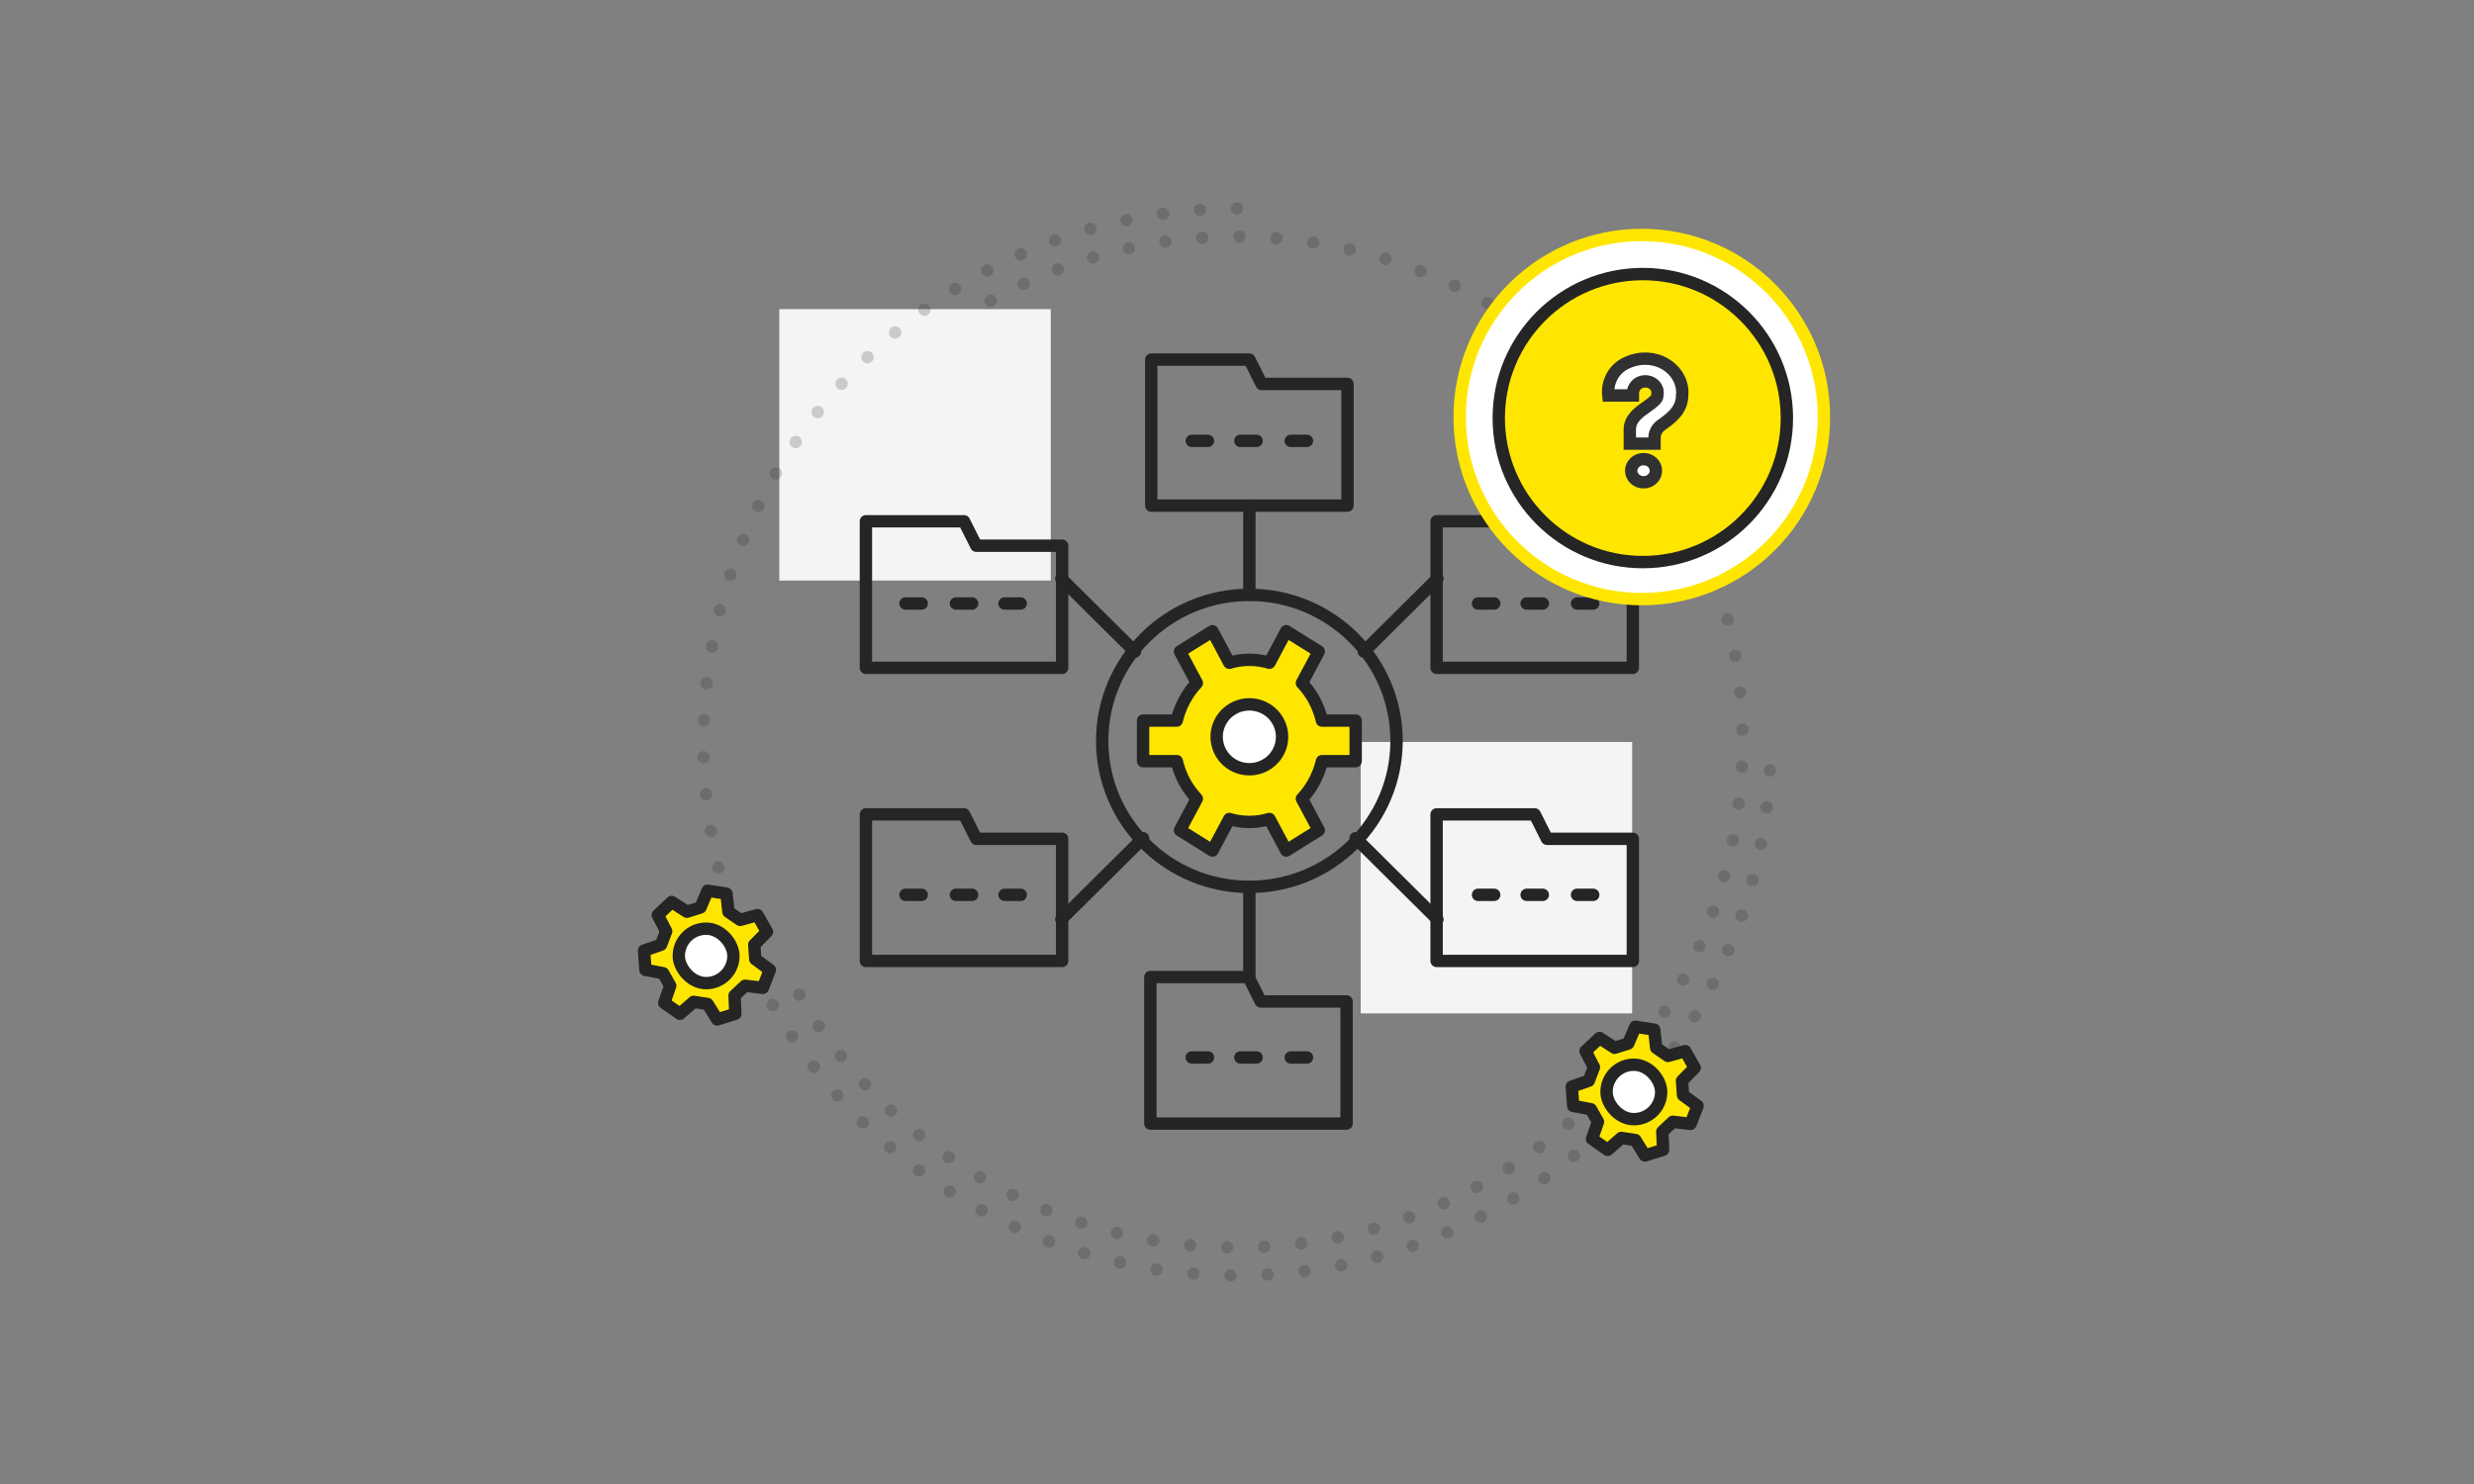 <svg xmlns="http://www.w3.org/2000/svg" xmlns:xlink="http://www.w3.org/1999/xlink" width="200px" height="120px" viewBox="0 0 200 120"><rect x="0" y="0" width="200" height="120" fill="#808080" stroke="none"/><title>How Data Collection Helps Energy Businesses?</title><g stroke="none" stroke-width="1" fill="none" fill-rule="evenodd"><g id="Rectangle-Copy-13" transform="translate(44, 4)"><rect fill="#F3F4F5" x="19" y="21" width="21.946" height="21.946"></rect><rect fill="#F3F4F5" x="66" y="56" width="21.946" height="21.946"></rect><g id="Group-3" opacity="0.2" stroke="#252525" stroke-dasharray="0,3" stroke-linecap="round"><path d="M56,96.865 C78.569,96.865 96.865,78.569 96.865,56 C96.865,33.431 78.569,15.135 56,15.135 C33.431,15.135 15.135,33.431 15.135,56" id="Path" transform="translate(56, 56) rotate(-300) translate(-56, -56) "></path><path d="M56,12.865 C32.177,12.865 12.865,32.177 12.865,56 C12.865,79.823 32.177,99.135 56,99.135 C79.823,99.135 99.135,79.823 99.135,56" id="Path"></path></g></g><g id="Group-50" transform="translate(70, 29)" stroke="#252525"><polygon id="Stroke-9" stroke-linecap="round" stroke-linejoin="round" points="8.923 15.127 7.932 13.152 0 13.152 0 15.127 0 25.002 15.864 25.002 15.864 15.127"></polygon><polygon id="Stroke-14" stroke-linecap="round" stroke-linejoin="round" points="55.06 38.828 54.068 36.853 46.136 36.853 46.136 38.828 46.136 48.704 62 48.704 62 38.828"></polygon><polygon id="Stroke-1" stroke-linecap="round" stroke-linejoin="round" points="55.06 15.127 54.068 13.152 46.136 13.152 46.136 15.127 46.136 25.002 62 25.002 62 15.127"></polygon><line x1="49.484" y1="19.8" x2="50.793" y2="19.8" id="Stroke-3" stroke-linecap="round" stroke-linejoin="round"></line><line x1="53.413" y1="19.8" x2="54.723" y2="19.8" id="Stroke-4" stroke-linecap="round" stroke-linejoin="round"></line><line x1="57.488" y1="19.8" x2="58.798" y2="19.8" id="Stroke-5" stroke-linecap="round" stroke-linejoin="round"></line><line x1="3.202" y1="19.8" x2="4.512" y2="19.8" id="Stroke-6" stroke-linecap="round" stroke-linejoin="round"></line><line x1="7.277" y1="19.8" x2="8.587" y2="19.8" id="Stroke-7" stroke-linecap="round" stroke-linejoin="round"></line><line x1="11.207" y1="19.8" x2="12.516" y2="19.8" id="Stroke-8" stroke-linecap="round" stroke-linejoin="round"></line><line x1="49.484" y1="43.357" x2="50.793" y2="43.357" id="Stroke-11" stroke-linecap="round" stroke-linejoin="round"></line><line x1="53.413" y1="43.357" x2="54.723" y2="43.357" id="Stroke-12" stroke-linecap="round" stroke-linejoin="round"></line><line x1="57.488" y1="43.357" x2="58.798" y2="43.357" id="Stroke-13" stroke-linecap="round" stroke-linejoin="round"></line><line x1="3.202" y1="43.357" x2="4.512" y2="43.357" id="Stroke-16" stroke-linecap="round" stroke-linejoin="round"></line><line x1="7.277" y1="43.357" x2="8.587" y2="43.357" id="Stroke-17" stroke-linecap="round" stroke-linejoin="round"></line><polygon id="Stroke-29" stroke-linecap="round" stroke-linejoin="round" points="31.991 2.046 31 0.078 23.068 0.078 23.068 2.046 23.068 11.885 38.932 11.885 38.932 2.046"></polygon><line x1="11.207" y1="43.357" x2="12.516" y2="43.357" id="Stroke-18" stroke-linecap="round" stroke-linejoin="round"></line><polygon id="Stroke-19" stroke-linecap="round" stroke-linejoin="round" points="8.923 38.828 7.932 36.853 0 36.853 0 38.828 0 48.704 15.864 48.704 15.864 38.828"></polygon><line x1="26.343" y1="56.508" x2="27.653" y2="56.508" id="Stroke-21" stroke-linecap="round" stroke-linejoin="round"></line><line x1="30.272" y1="56.508" x2="31.582" y2="56.508" id="Stroke-22" stroke-linecap="round" stroke-linejoin="round"></line><line x1="34.347" y1="56.508" x2="35.657" y2="56.508" id="Stroke-23" stroke-linecap="round" stroke-linejoin="round"></line><polygon id="Stroke-24" stroke-linecap="round" stroke-linejoin="round" points="31.919 51.98 30.927 50.005 22.995 50.005 22.995 51.98 22.995 61.855 38.859 61.855 38.859 51.98"></polygon><line x1="26.343" y1="6.648" x2="27.653" y2="6.648" id="Stroke-26" stroke-linecap="round" stroke-linejoin="round"></line><line x1="30.272" y1="6.648" x2="31.582" y2="6.648" id="Stroke-27" stroke-linecap="round" stroke-linejoin="round"></line><line x1="34.347" y1="6.648" x2="35.657" y2="6.648" id="Stroke-28" stroke-linecap="round" stroke-linejoin="round"></line><g id="Group-49" transform="translate(15.718, 11.851)"><path d="M27.18,19.057 C27.18,25.578 21.853,30.864 15.282,30.864 C8.711,30.864 3.384,25.578 3.384,19.057 C3.384,12.536 8.711,7.25 15.282,7.25 C21.853,7.25 27.18,12.536 27.18,19.057 Z" id="Stroke-31" stroke-linecap="round" stroke-linejoin="round"></path><path d="M20.535,15.777 C20.254,15.251 19.911,14.788 19.529,14.382 L20.892,11.829 L18.264,10.19 L16.904,12.739 C15.858,12.425 14.739,12.419 13.661,12.742 L12.299,10.19 L9.672,11.829 L11.035,14.382 C10.236,15.23 9.682,16.282 9.411,17.417 L6.689,17.417 L6.689,20.697 L9.413,20.697 C9.548,21.259 9.747,21.81 10.028,22.337 C10.31,22.863 10.652,23.326 11.034,23.733 L9.672,26.285 L12.299,27.925 L13.66,25.375 C14.705,25.689 15.824,25.695 16.902,25.372 L18.264,27.925 L20.892,26.285 L19.528,23.732 C20.327,22.884 20.881,21.832 21.153,20.697 L23.875,20.697 L23.875,17.417 L21.15,17.417 C21.015,16.856 20.816,16.304 20.535,15.777 Z" id="Stroke-33" fill="#FFE600" stroke-linecap="round" stroke-linejoin="round"></path><path d="M17.571,17.417 C18.301,18.672 17.868,20.276 16.603,21.001 C15.339,21.726 13.722,21.295 12.993,20.041 C12.263,18.786 12.696,17.181 13.959,16.457 C15.224,15.733 16.841,16.162 17.571,17.417 Z" id="Stroke-35" fill="#FFFFFF"></path><line x1="30.485" y1="5.938" x2="24.536" y2="11.842" id="Stroke-37" stroke-linecap="round" stroke-linejoin="round"></line><line x1="6.689" y1="26.929" x2="0.079" y2="33.487" id="Stroke-39" stroke-linecap="round" stroke-linejoin="round"></line><line x1="23.875" y1="26.929" x2="30.485" y2="33.487" id="Stroke-41" stroke-linecap="round" stroke-linejoin="round"></line><line x1="6.028" y1="11.842" x2="0.079" y2="5.938" id="Stroke-43" stroke-linecap="round" stroke-linejoin="round"></line><line x1="15.282" y1="0.034" x2="15.282" y2="7.25" id="Stroke-45" stroke-linecap="round" stroke-linejoin="round"></line><line x1="15.282" y1="30.864" x2="15.282" y2="38.08" id="Stroke-47" stroke-linecap="round" stroke-linejoin="round"></line></g></g><g id="Which-industries-need-cybersecurity-the-most?" transform="translate(127, 83)" stroke="#252525" stroke-linecap="round" stroke-linejoin="round"><g id="Group"><polygon id="Stroke-1" fill="#FFE600" points="9.058 5.557 8.975 4.392 10.001 3.35 9.235 1.997 7.835 2.386 6.885 1.727 6.728 0.261 5.204 0.026 4.63 1.379 3.529 1.727 2.3 0.935 1.178 1.997 1.855 3.301 1.438 4.392 0.065 4.869 0.18 6.425 1.609 6.696 2.182 7.709 1.699 9.096 2.97 9.978 4.069 9.013 5.204 9.187 5.977 10.435 7.446 9.978 7.383 8.507 8.231 7.709 9.667 7.882 10.233 6.425"></polygon><rect id="Rectangle" fill="#FFFFFF" x="2.875" y="3.095" width="4.415" height="4.404" rx="2.202"></rect></g></g><g id="Which-industries-need-cybersecurity-the-most?" transform="translate(52, 72)" stroke="#252525" stroke-linecap="round" stroke-linejoin="round"><g id="Group"><polygon id="Stroke-1" fill="#FFE600" points="9.058 5.557 8.975 4.392 10.001 3.35 9.235 1.997 7.835 2.386 6.885 1.727 6.728 0.261 5.204 0.026 4.63 1.379 3.529 1.727 2.3 0.935 1.178 1.997 1.855 3.301 1.438 4.392 0.065 4.869 0.18 6.425 1.609 6.696 2.182 7.709 1.699 9.096 2.97 9.978 4.069 9.013 5.204 9.187 5.977 10.435 7.446 9.978 7.383 8.507 8.231 7.709 9.667 7.882 10.233 6.425"></polygon><rect id="Rectangle" fill="#FFFFFF" x="2.875" y="3.095" width="4.415" height="4.404" rx="2.202"></rect></g></g><g id="Group-79" transform="translate(117, 18)"><g id="Group-7"><path d="M30.724,15.723 C30.724,24.007 24.008,30.723 15.724,30.723 C7.44,30.723 0.724,24.007 0.724,15.723 C0.724,7.439 7.44,0.723 15.724,0.723 C24.008,0.723 30.724,7.439 30.724,15.723 Z" id="Stroke-1" fill="#FFFFFF"></path><path d="M30.448,15.723 C30.448,23.854 23.856,30.446 15.724,30.446 C7.592,30.446 1,23.854 1,15.723 C1,7.592 7.592,1 15.724,1 C23.856,1 30.448,7.592 30.448,15.723 Z" id="Stroke-1" stroke="#FFE600"></path><path d="M27.453,15.806 C27.453,22.238 22.239,27.452 15.807,27.452 C9.375,27.452 4.161,22.238 4.161,15.806 C4.161,9.375 9.375,4.161 15.807,4.161 C22.239,4.161 27.453,9.375 27.453,15.806 Z" id="Stroke-3" stroke="#252525" fill="#FFE600"></path></g><g id="Stroke-1" transform="translate(13, 11)" fill="#FFFFFF" stroke="#313131"><path d="M3.753,6.875 L1.755,6.875 L1.755,5.729 C1.755,4.848 2.506,4.322 3.109,3.9 C3.641,3.527 3.989,3.263 3.985,2.99 C3.985,2.914 3.991,2.84 3.999,2.766 L4.003,2.733 C4.002,2.215 3.5,1.785 2.905,1.838 C2.385,1.884 2.005,2.313 2.005,2.792 L2.005,2.979 L0.007,2.979 C-0.011,2.846 0.01,2.858 0.007,2.724 C-0.015,1.731 0.539,0.781 1.507,0.337 C3.759,-0.695 6,0.792 6,2.75 C6,2.821 5.994,2.891 5.986,2.961 L5.983,2.986 C5.988,4.189 4.986,4.891 4.322,5.357 C4.32,5.358 4.318,5.359 4.316,5.361 C3.961,5.609 3.753,5.996 3.753,6.406 L3.753,6.875 Z"></path><path d="M1.867,9.062 C1.867,9.58 2.314,10 2.867,10 C3.419,10 3.867,9.58 3.867,9.062 C3.867,8.545 3.419,8.125 2.867,8.125 C2.314,8.125 1.867,8.545 1.867,9.062 Z" id="Stroke-3"></path></g></g></g></svg>
